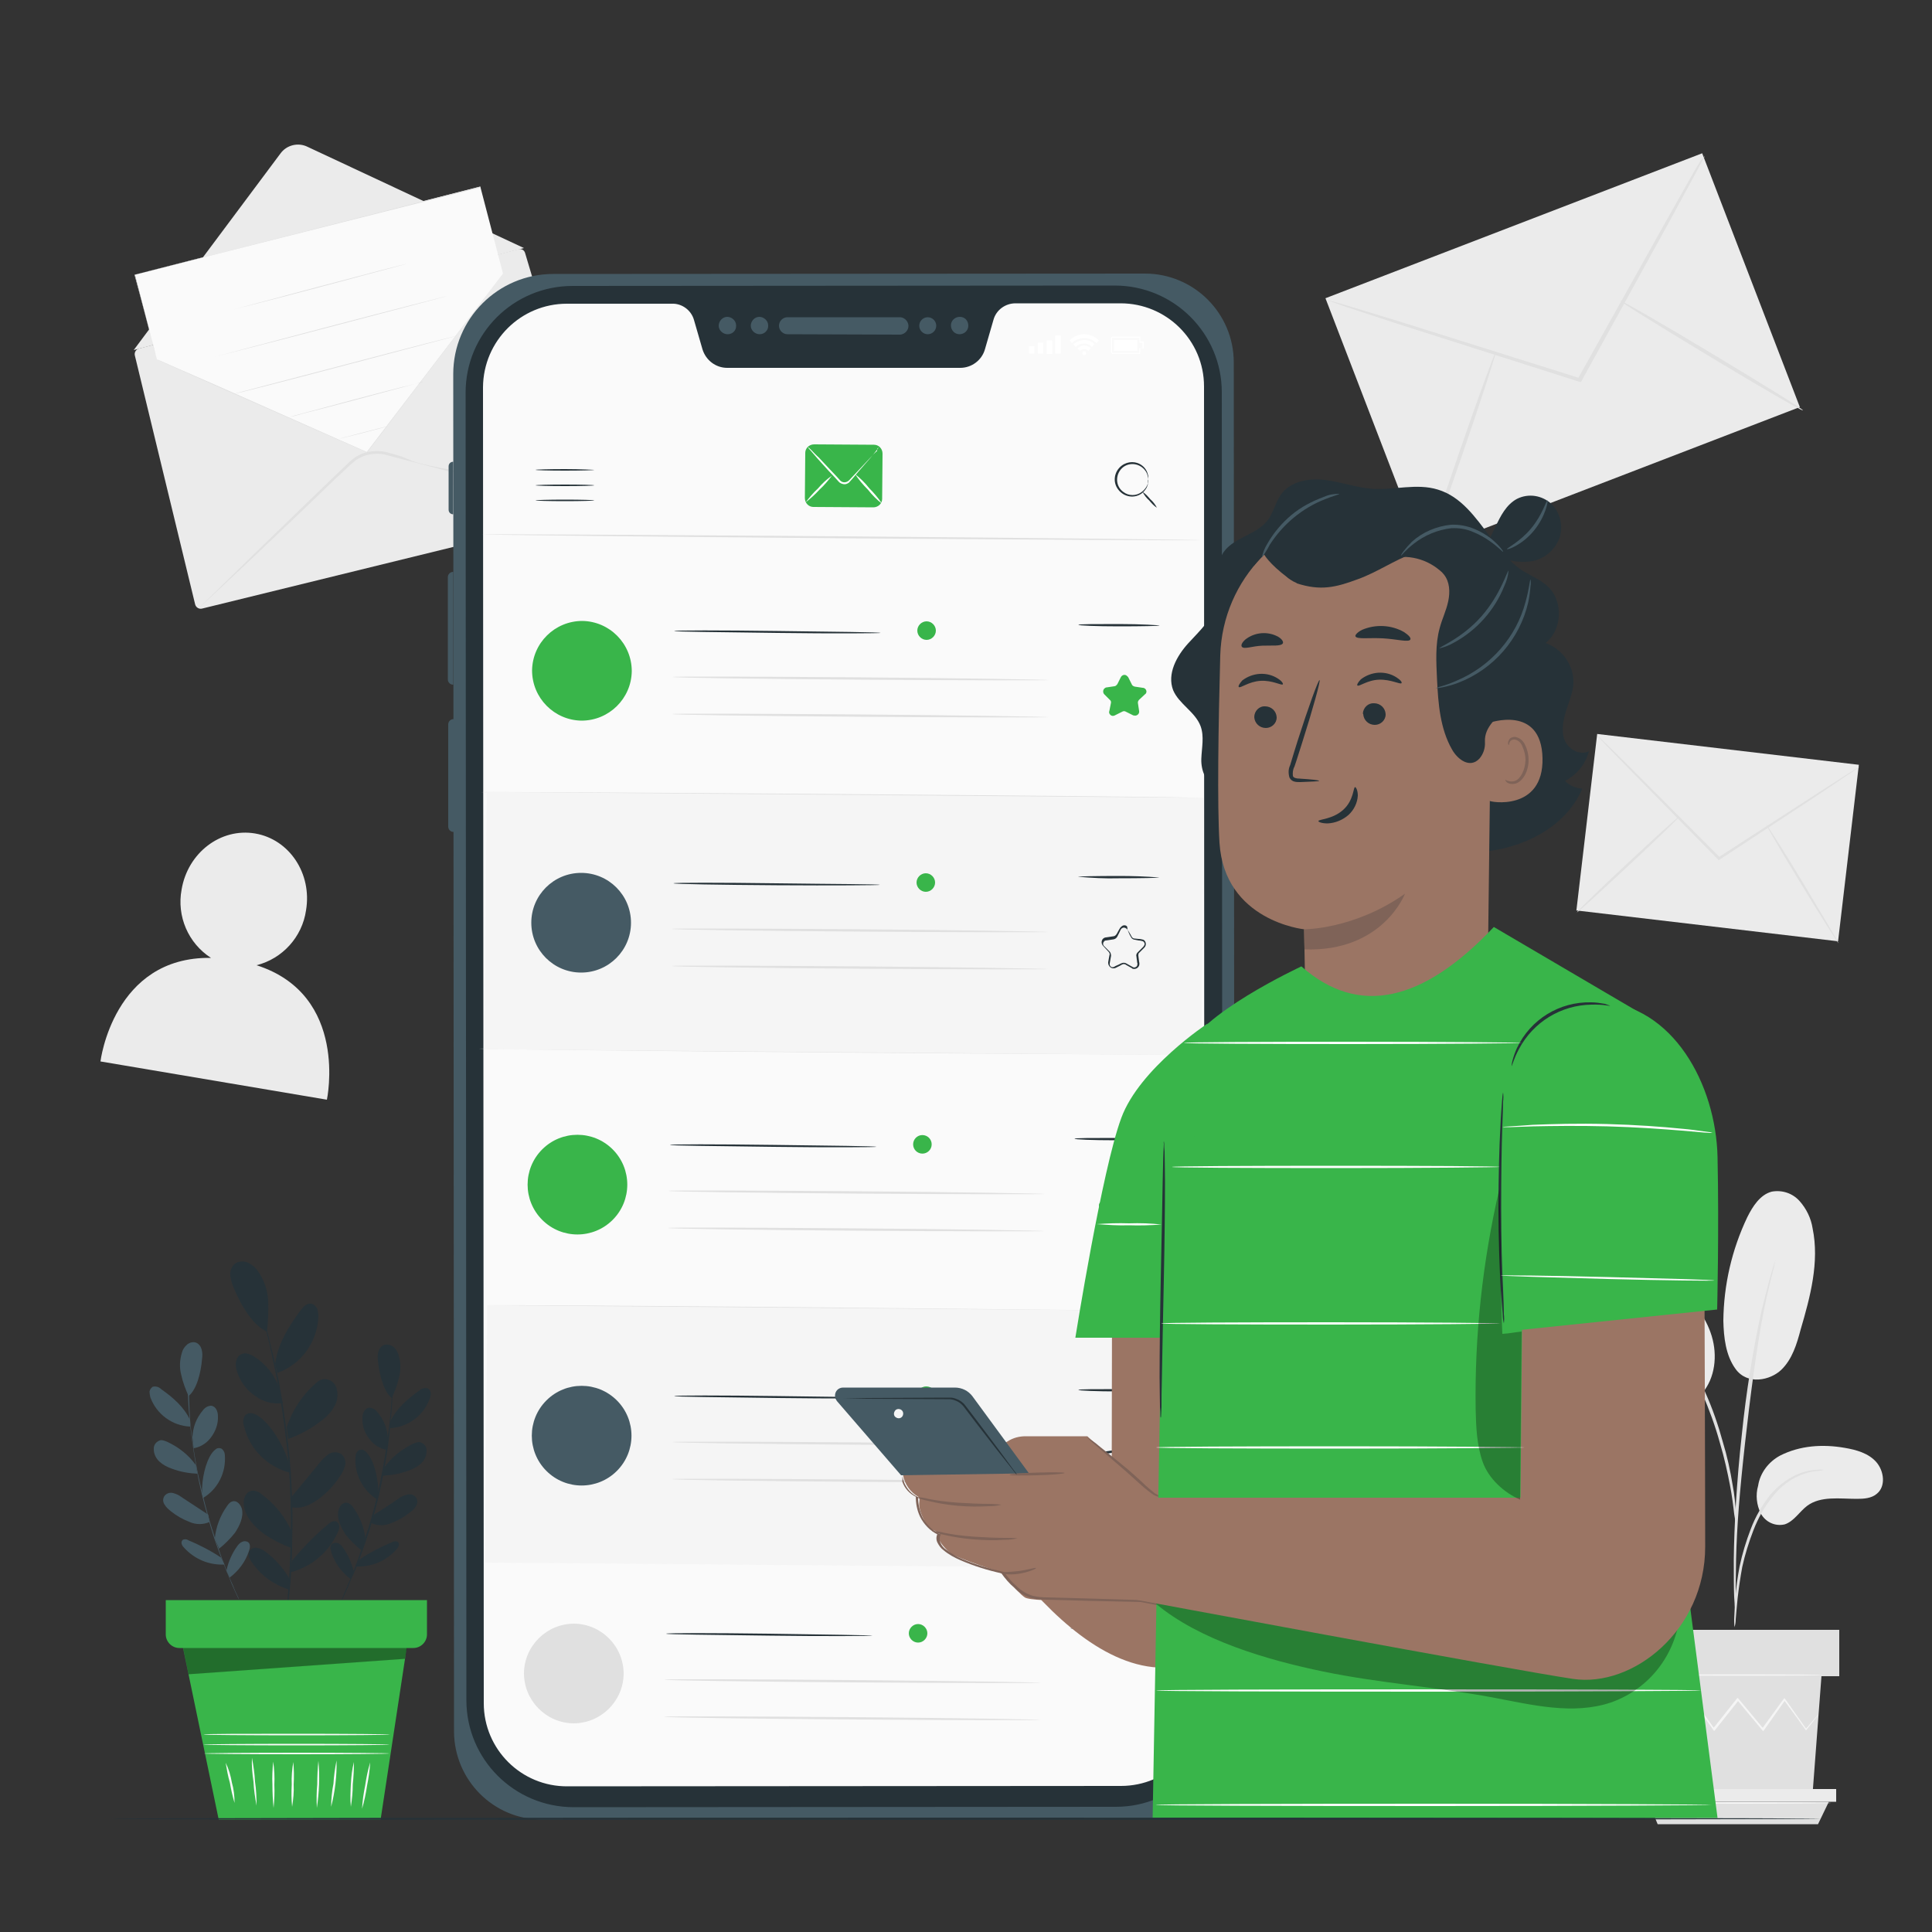 <svg xmlns="http://www.w3.org/2000/svg" xmlns:xlink="http://www.w3.org/1999/xlink" id="Layer_1" x="0px" y="0px" viewBox="0 0 500 500" style="enable-background:new 0 0 500 500;" xml:space="preserve"><rect x="0" y="0" width="500" height="500" fill="#333333" stroke="none"/><style type="text/css">	.st0{fill:#EBEBEB;}	.st1{fill:#FAFAFA;}	.st2{fill:#E0E0E0;}	.st3{fill:#F5F5F5;}	.st4{fill:#455A64;}	.st5{fill:#263238;}	.st6{fill:#FFFFFF;}	.st7{fill:#39B54A;}	.st8{fill:#9B7564;}	.st9{fill:#7F6358;}	.st10{opacity:0.3;}	.st11{opacity:0.4;}</style><g id="freepik--background-complete--inject-2">	<path class="st0" d="M36,90.2l98.1-25.7c0.8-0.2,1.6,0.2,1.8,1l19.4,65.1c0.2,0.8-0.2,1.7-1,1.9c0,0,0,0-0.1,0L52.3,157.5  c-0.8,0.2-1.6-0.3-1.8-1.1c0,0,0,0,0,0L34.9,92C34.7,91.2,35.2,90.4,36,90.2z"></path>	<path class="st0" d="M34.6,90.6l38-50.9c1.6-2.2,4.6-2.9,7-1.7l56,26.2"></path>	<polygon class="st1" points="40.6,93 34.9,71.1 124.3,48.3 130.2,70.9 94.9,117.1  "></polygon>	<path class="st2" d="M40.6,93l1,0.4l2.9,1.3l11,4.8L95,117h-0.1l35.3-46.2v0.1c-0.8-3.2-1.7-6.6-2.6-10c-1.1-4.2-2.2-8.4-3.3-12.5  l0.1,0.1L34.9,71.1V71c1.8,6.9,3.2,12.4,4.2,16.2c0.5,1.9,0.9,3.3,1.1,4.3c0.1,0.5,0.2,0.9,0.3,1.1L40.6,93c0,0,0-0.1-0.1-0.3  l-0.3-1.1c-0.3-1-0.6-2.4-1.1-4.3c-1-3.8-2.4-9.3-4.3-16.2l0,0l0,0l89.4-22.8h0.1v0.1c1.1,4.1,2.2,8.3,3.3,12.5  c0.9,3.4,1.8,6.8,2.6,10l0,0l0,0L95,117.1l0,0h-0.1L55.5,99.7l-11-4.9l-2.9-1.3L40.6,93z"></path>	<path class="st2" d="M105.2,68.3c0,0-10,2.7-22.4,6s-22.4,5.8-22.4,5.8s10-2.7,22.4-6S105.2,68.2,105.2,68.3z"></path>	<path class="st2" d="M115.7,76.6c0,0.1-13.5,3.6-30.2,8s-30.2,7.8-30.2,7.8s13.5-3.6,30.2-8S115.7,76.6,115.7,76.6z"></path>	<path class="st2" d="M118.3,86.9c0,0-12.9,3.4-28.8,7.6s-28.8,7.5-28.8,7.4s12.9-3.4,28.8-7.6S118.3,86.8,118.3,86.9z"></path>	<path class="st2" d="M109.3,98.8L109.3,98.8l-0.3,0.1l-1,0.3l-3.7,1l-12.3,3.3c-4.8,1.3-9.2,2.4-12.3,3.2l-3.7,1l-1,0.2l-0.3,0.1  h-0.1c0,0,0,0,0.1,0l0.3-0.1l1-0.3l3.7-1l12.3-3.3c4.8-1.3,9.2-2.4,12.3-3.2l3.8-0.9l1-0.2l0.3-0.1L109.3,98.8z"></path>	<path class="st2" d="M100.1,110.4c0,0-2.9,0.8-6.4,1.7s-6.5,1.6-6.5,1.6s2.9-0.8,6.4-1.7S100.1,110.3,100.1,110.4z"></path>	<path class="st2" d="M155.1,132c-0.1,0-0.2,0-0.3,0l-0.9-0.2l-3.4-0.9l-12.6-3.2l-18.7-4.9l-11-2.9l-5.8-1.5l-1.5-0.4  c-0.5-0.1-1-0.3-1.5-0.4c-1-0.2-2-0.2-3-0.1c-2,0.2-3.9,1.1-5.4,2.5l-4.4,4.1l-8.2,7.9l-14,13.3l-9.5,8.9l-2.6,2.4l-0.7,0.6  l-0.2,0.2c0,0,0.1-0.1,0.2-0.2l0.7-0.7l2.5-2.4l9.3-9.1L78,131.5l8.2-7.9l4.4-4.2c1.6-1.5,3.6-2.4,5.7-2.6c1.1-0.1,2.1-0.1,3.2,0.1  c0.5,0.1,1,0.2,1.5,0.4l1.5,0.4c2,0.5,3.8,1.6,5.7,2.1c3.8,1,7.6,1.5,11.2,2.4l18.7,5l12.6,3.4l3.4,1l0.9,0.3  C155.1,132,155.1,132,155.1,132z"></path>	<path class="st0" d="M66.4,249.8c6.7-1.7,11.8-7.3,12.8-14.2c1.6-9.5-4.3-18.4-13.2-19.9s-17.4,5-19,14.5  c-1.3,6.9,1.7,13.9,7.6,17.7C29.3,247.5,26,274.7,26,274.7l58.6,9.9C84.6,284.6,90.4,257.5,66.4,249.8z"></path>			<rect x="352.3" y="56.1" transform="matrix(0.933 -0.359 0.359 0.933 -5.809 151.316)" class="st0" width="104.5" height="70.4"></rect>	<path class="st2" d="M441.2,40.3c-0.1,0.4-0.3,0.8-0.6,1.2l-1.8,3.4l-6.8,12.5l-22.7,41.2l-0.2,0.3l-0.4-0.1l-0.9-0.3l-45.5-14.5  l-13.7-4.5l-3.7-1.3c-0.4-0.1-0.9-0.3-1.3-0.5c0.5,0.1,0.9,0.2,1.3,0.3l3.8,1.1l13.8,4.2l45.5,14.3l0.9,0.3l-0.6,0.2l23-41.1  l7-12.4c0.8-1.4,1.5-2.5,2-3.3C440.7,41.1,441,40.7,441.2,40.3z"></path>	<path class="st2" d="M369,143.6c-0.2-0.1,3.6-11.9,8.6-26.4s9.3-26.2,9.5-26.1s-3.6,11.9-8.6,26.4S369.3,143.7,369,143.6z"></path>	<path class="st2" d="M419.3,77.8c0.1-0.2,10.8,5.9,23.9,13.8s23.5,14.3,23.4,14.6s-10.8-5.9-23.9-13.8S419.1,78,419.3,77.8z"></path>			<rect x="421.5" y="182.6" transform="matrix(0.117 -0.993 0.993 0.117 177.33 632.811)" class="st0" width="46" height="68.2"></rect>	<path class="st2" d="M481.2,198.5c-0.2,0.2-0.5,0.4-0.7,0.5l-2.1,1.4l-7.7,5.2L445,222.5l-0.2,0.1l-0.2-0.2l-0.4-0.4l-21.8-22.2  c-2.7-2.8-5-5.1-6.6-6.8l-1.8-1.9c-0.2-0.2-0.4-0.4-0.6-0.7c0.2,0.2,0.5,0.4,0.7,0.6l1.9,1.8l6.7,6.6l22,22.1l0.4,0.4h-0.4  l25.8-16.7l7.8-5l2.1-1.3C480.7,198.8,480.9,198.6,481.2,198.5z"></path>	<path class="st2" d="M408.1,236.1c-0.1-0.1,5.7-5.8,13-12.6s13.3-12.3,13.5-12.2s-5.7,5.8-13,12.6S408.2,236.3,408.1,236.1z"></path>	<path class="st2" d="M457.1,213.4c0.1-0.1,4.5,6.7,9.6,15.2s9.2,15.4,9.1,15.5s-4.4-6.7-9.6-15.2S457,213.5,457.1,213.4z"></path>	<path class="st0" d="M460.7,376.7c5.1-2.6,11-3,16.7-2c3,0.5,6.2,1.4,8.2,3.7s2.5,6.3,0.1,8.2c-1.4,1.2-3.4,1.3-5.2,1.3  c-4.4,0-9.3-0.8-12.8,1.8c-2,1.5-3.4,4-5.8,4.8c-2.5,0.6-5-0.6-6.2-2.8c-1.1-2.2-1.4-4.8-0.7-7.2  C455.5,381.2,457.7,378.3,460.7,376.7z"></path>	<path class="st0" d="M449.1,354.2c3.1,4.4,9.1,3,11.9,0.3s4-6.6,5-10.4c2.5-8.5,4.9-17.5,3.1-26.2c-0.4-2.6-1.6-5.1-3.4-7.1  c-1.8-2-4.5-2.9-7.2-2.4c-3,0.8-4.9,3.8-6.3,6.6c-4,8.4-6.1,17.5-6.2,26.8C446.1,346.1,446.6,350.7,449.1,354.2"></path>	<path class="st0" d="M440.5,360.6c3.4-4,4-9.8,2.5-14.8s-4.9-9.3-8.8-12.8c-4.6-4.1-9.9-7.2-15.7-9.3c-2.2-0.9-4.7-1.3-7.1-1.2  c-2.5,0.1-4.7,1.5-5.9,3.6c-1.7,3.1-0.1,7,1.6,10.1c3,5.5,6.5,10.8,10.3,15.8c3.1,4,6.6,7.9,11.4,9.7s9.6,1.6,12.1-1.7"></path>	<path class="st2" d="M448.9,421.1c0.2-0.7,0.3-1.3,0.3-2c0.1-1.5,0.3-3.3,0.5-5.5c0.3-2.7,0.7-5.4,1.2-8.1c0.7-3.2,1.7-6.4,2.9-9.5  c1.2-3.1,2.8-6,4.9-8.6c1.6-2.1,3.7-3.9,6.1-5.1c1.6-0.8,3.4-1.4,5.2-1.6c0.7,0,1.3-0.1,2-0.3c-0.7-0.1-1.3-0.1-2,0  c-1.9,0.1-3.7,0.6-5.4,1.4c-2.5,1.2-4.7,3-6.5,5.1c-2.1,2.7-3.8,5.6-5,8.8c-1.2,3.1-2.2,6.4-2.9,9.7c-0.5,2.7-0.9,5.4-1.1,8.2  c-0.2,2.3-0.2,4.2-0.3,5.5C448.8,419.7,448.8,420.4,448.9,421.1z"></path>	<path class="st2" d="M449.2,416.8c0.1-0.3,0.1-0.6,0-0.9v-2.7c0-2.3,0-5.7,0.1-9.8c0.2-8.3,0.9-17.2,2.3-29.8  c1.3-11.8,3.1-25.6,4.9-34.5c0.4-2,0.8-3.9,1.2-5.5s0.7-3,1-4.1s0.5-1.9,0.6-2.6c0.1-0.3,0.1-0.6,0.2-0.9c-0.1,0.3-0.2,0.6-0.3,0.9  c-0.2,0.7-0.5,1.5-0.8,2.6s-0.7,2.5-1.1,4.1s-0.9,3.5-1.4,5.5c-2.3,10.6-4,21.2-5.1,32c-1.4,12.6-2,24.1-2.1,32.4  c0,4.1,0,7.5,0.1,9.8c0.1,1.1,0.1,2,0.2,2.7C449.1,416.2,449.2,416.5,449.2,416.8z"></path>	<path class="st2" d="M449.3,394.7c0.1-0.9,0.1-1.9,0-2.8c-0.2-2.5-0.4-5.1-0.9-7.6c-0.6-3.7-1.4-7.4-2.5-11  c-1.2-4.4-2.7-8.8-4.6-13c-3.2-7.8-7.8-14.9-13.5-21.1c-1-1-2.1-2-3.2-3c-0.5-0.4-0.9-0.8-1.4-1.2l-1.2-0.9  c-0.7-0.6-1.5-1.1-2.4-1.5c-0.1,0.2,3.3,2.2,7.7,6.9c5.6,6.2,10,13.3,13.2,21c1.8,4.2,3.4,8.5,4.6,12.9c1.2,4,2,7.8,2.6,10.9  s0.9,5.7,1.1,7.5C449,392.9,449.1,393.8,449.3,394.7z"></path>	<polygon class="st2" points="427.9,433.7 430.1,464.1 469.1,464.1 471.4,433.7  "></polygon>	<rect x="424.1" y="421.8" class="st2" width="51.9" height="12"></rect>	<polygon class="st0" points="424.1,463 424.1,466.3 426.6,466.3 475.2,466.3 475.2,463  "></polygon>	<polygon class="st2" points="429,472.1 426.6,466.3 473.3,466.3 470.5,472.1  "></polygon>	<path class="st3" d="M470.6,443.7c-0.1,0.1-0.1,0.2-0.2,0.3l-0.6,0.8l-2.3,2.9l-0.1,0.1l-0.1-0.1c-1.4-2-3.3-4.6-5.6-7.7h0.3  l-5.5,7.8l-0.2,0.2l-0.2-0.2c-2-2.4-4.2-5-6.5-7.8h0.4l-0.4,0.5l-5.8,7.3l-0.2,0.2l-0.2-0.3l-5.5-7.8h0.3l-6.8,7.7l-0.1,0.1  l-0.1-0.1l-2.1-3.6l-0.5-0.9c-0.1-0.1-0.1-0.2-0.2-0.3c0,0,0.1,0.1,0.2,0.3l0.6,0.9l2.2,3.5h-0.2l6.7-7.8l0.2-0.2l0.1,0.2l5.5,7.7  h-0.4l5.8-7.3l0.4-0.5l0.2-0.2l0.2,0.2l6.5,7.8h-0.4l5.6-7.7l0.2-0.2l0.2,0.2l5.5,7.8h-0.2l2.4-2.8l0.6-0.7  C470.5,443.7,470.6,443.7,470.6,443.7z"></path>	<path class="st3" d="M471.9,433.5c0,0.1-9.8,0.2-21.8,0.2s-21.8-0.1-21.8-0.2s9.8-0.2,21.8-0.2S471.9,433.4,471.9,433.5z"></path>	<path class="st3" d="M473.9,466.6c0,0.1-10.6,0.2-23.7,0.2s-23.7-0.1-23.7-0.2s10.6-0.2,23.7-0.2S473.9,466.5,473.9,466.6z"></path></g><g id="freepik--Device--inject-2">	<path class="st4" d="M296.3,470.8l-156,0.1c-12.6,0-22.7-10.2-22.8-22.7l-0.2-351.4c0-14.3,11.6-25.9,25.9-25.9c0,0,0,0,0,0  l153.1-0.1c12.7,0,23,10.3,23,23l0.2,353.8C319.5,460.4,309.1,470.8,296.3,470.8z"></path>	<path class="st5" d="M120.7,440l-0.2-338.4c0-15.3,12.4-27.6,27.7-27.6l140.3-0.1c15.3,0,27.7,12.4,27.7,27.6c0,0,0,0,0,0  l0.2,338.4c0,15.3-12.4,27.7-27.6,27.7c0,0,0,0,0,0l-140.3,0.1C133.1,467.7,120.7,455.3,120.7,440C120.7,440,120.7,440,120.7,440z"></path>	<path class="st4" d="M203.8,86.5c-1.2,0-2.2-1-2.2-2.2s1-2.2,2.2-2.2h28.9c1.2-0.1,2.3,0.9,2.4,2.1c0.1,1.2-0.9,2.3-2.1,2.4  c-0.1,0-0.2,0-0.3,0L203.8,86.5z"></path>	<path class="st4" d="M188.3,86.5c-1.2,0-2.3-1-2.3-2.2c0-1.2,1-2.3,2.2-2.3c1.2,0,2.3,1,2.3,2.2c0,0,0,0,0,0  C190.6,85.5,189.6,86.5,188.3,86.5z"></path>	<path class="st4" d="M196.6,86.5c-1.2,0-2.3-1-2.3-2.2c0-1.2,1-2.3,2.2-2.3c1.2,0,2.3,1,2.3,2.2c0,0,0,0,0,0  C198.9,85.5,197.8,86.5,196.6,86.5z"></path>	<path class="st4" d="M248.3,86.5c-1.2,0-2.2-1-2.2-2.3c0-1.2,1-2.2,2.3-2.2s2.2,1,2.2,2.3c0,0,0,0,0,0  C250.6,85.5,249.6,86.5,248.3,86.5C248.3,86.5,248.3,86.5,248.3,86.5z"></path>	<path class="st4" d="M240.1,86.5c-1.2,0-2.2-1-2.2-2.2s1-2.2,2.2-2.2s2.2,1,2.2,2.2l0,0C242.3,85.5,241.3,86.5,240.1,86.5  C240.1,86.5,240.1,86.5,240.1,86.5z"></path>	<path class="st1" d="M290,78.5h-27.2c-2.6,0-5,1.7-5.7,4.3l-2.2,7.6c-0.8,2.8-3.4,4.8-6.4,4.8h-60.3c-2.9,0-5.5-1.9-6.4-4.8  l-2.2-7.6c-0.7-2.5-3.1-4.3-5.7-4.2h-27.2c-11.9,0-21.6,9.6-21.7,21.6l0.2,340.6c0,11.9,9.7,21.6,21.7,21.5c0,0,0,0,0,0l143.2-0.1  c11.9,0,21.6-9.6,21.6-21.6L311.6,100C311.6,88.1,301.9,78.5,290,78.5z"></path>	<path class="st4" d="M319.4,157.6L319.4,157.6c0.7,0,1.3,0.6,1.3,1.3v43.3c0,0.7-0.6,1.3-1.3,1.3l0,0L319.4,157.6z"></path>	<path class="st4" d="M117.4,186.1L117.4,186.1c-0.8,0-1.4,0.6-1.4,1.4v26.4c0,0.8,0.6,1.4,1.4,1.4l0,0L117.4,186.1z"></path>	<path class="st4" d="M117.3,148L117.3,148c-0.8,0-1.4,0.6-1.4,1.4c0,0,0,0,0,0v26.4c0,0.8,0.6,1.4,1.4,1.4l0,0L117.3,148z"></path>	<path class="st4" d="M117.3,119.5L117.3,119.5c-0.7,0-1.2,0.5-1.2,1.2c0,0,0,0,0,0v11.2c0,0.7,0.5,1.2,1.2,1.2c0,0,0,0,0,0l0,0  V119.5z"></path>	<rect x="266.3" y="89.6" class="st6" width="1.4" height="1.9"></rect>	<rect x="268.6" y="88.7" class="st6" width="1.4" height="2.8"></rect>	<rect x="270.9" y="88.1" class="st6" width="1.4" height="3.5"></rect>	<rect x="273.1" y="86.8" class="st6" width="1.4" height="4.7"></rect>	<path class="st6" d="M295,91.6h-7c-0.3,0-0.5-0.2-0.5-0.5c0,0,0,0,0,0v-3.5c0-0.3,0.2-0.5,0.5-0.5h7c0.1,0,0.1,0.1,0.1,0.1v1.1h0.8  c0.1,0,0.1,0.1,0.1,0.1c0,0,0,0,0,0v1.7c0,0.1-0.1,0.1-0.1,0.1l0,0h-0.8v1.1C295.1,91.6,295.1,91.6,295,91.6  C295,91.6,295,91.6,295,91.6z M294.9,87.4H288c-0.1,0-0.2,0.1-0.2,0.2v3.5c0,0.1,0.1,0.2,0.2,0.2h6.8v-1.1c0-0.1,0.1-0.1,0.1-0.1  h0.8v-1.4H295c-0.1,0-0.1-0.1-0.1-0.1L294.9,87.4z"></path>	<polygon class="st6" points="288.3,90.8 288.3,88 294.3,88 294.3,89.3 294.3,89.5 294.3,90.8  "></polygon>	<path class="st6" d="M281.1,91.4c0-0.3-0.2-0.5-0.5-0.5c-0.3,0-0.5,0.2-0.5,0.5c0,0.3,0.2,0.5,0.5,0.5  C280.9,91.9,281.1,91.7,281.1,91.4C281.1,91.4,281.1,91.4,281.1,91.4z"></path>	<path class="st6" d="M278.9,90.2l0.6,0.6c0.6-0.6,1.6-0.6,2.2,0l0.6-0.7c-0.5-0.5-1.1-0.7-1.7-0.7C280,89.4,279.3,89.7,278.9,90.2z  "></path>	<path class="st6" d="M280.6,88c-1,0-2,0.4-2.8,1.1l0.6,0.7c1.2-1.2,3.1-1.2,4.2,0l0.6-0.7C282.7,88.4,281.7,88,280.6,88z"></path>	<path class="st6" d="M276.8,88.1l0.6,0.7c0.8-0.8,2-1.3,3.2-1.3c1.2,0,2.3,0.5,3.2,1.3l0.6-0.7C282.3,86,278.9,85.9,276.8,88.1  C276.8,88.1,276.8,88.1,276.8,88.1L276.8,88.1z"></path>	<path class="st7" d="M163.5,173.7c-0.1,7.1-5.9,12.8-13,12.8c-7.1-0.1-12.8-5.9-12.8-13c0.1-7.1,5.9-12.8,13-12.8  C157.8,160.8,163.5,166.6,163.5,173.7C163.5,173.7,163.5,173.7,163.5,173.7z"></path>	<path class="st5" d="M227.9,163.8c0,0.1-12,0.2-26.7,0s-26.7-0.3-26.7-0.5s12-0.2,26.7,0S227.9,163.6,227.9,163.8z"></path>	<path class="st2" d="M271.5,176c0,0.1-21.8,0.1-48.7-0.1s-48.7-0.5-48.7-0.7s21.8-0.1,48.7,0.1S271.5,175.9,271.5,176z"></path>	<path class="st2" d="M271.4,185.6c0,0.1-21.8,0.1-48.7-0.1S174,185,174,184.8s21.8-0.1,48.7,0.1S271.4,185.5,271.4,185.6z"></path>	<path class="st5" d="M300.1,161.9c0,0.1-4.7,0.2-10.5,0.2s-10.5-0.2-10.5-0.4s4.7-0.2,10.5-0.2S300.1,161.8,300.1,161.9z"></path>	<path class="st7" d="M292,175.3l0.9,1.8c0.1,0.3,0.4,0.5,0.8,0.6l2,0.3c0.6,0,1,0.5,1,1c0,0.3-0.2,0.6-0.4,0.7l-1.5,1.4  c-0.2,0.2-0.4,0.6-0.3,0.9l0.3,2c0.1,0.6-0.3,1.1-0.9,1.2c-0.2,0-0.5,0-0.7-0.1l-1.8-0.9c-0.3-0.2-0.7-0.2-1,0l-1.8,0.9  c-0.5,0.3-1.1,0.2-1.4-0.3c-0.2-0.2-0.2-0.6-0.1-0.8l0.4-2c0.1-0.3,0-0.7-0.3-0.9l-1.4-1.4c-0.4-0.4-0.4-1.1,0-1.5  c0.2-0.2,0.4-0.3,0.6-0.3l2-0.3c0.3,0,0.6-0.3,0.8-0.6l0.9-1.8c0.3-0.5,0.9-0.7,1.4-0.4C291.7,175,291.9,175.1,292,175.3z"></path>	<path class="st7" d="M242.2,163.2c0,1.3-1.1,2.4-2.4,2.4s-2.4-1.1-2.4-2.4c0-1.3,1.1-2.4,2.4-2.4  C241.1,160.8,242.2,161.9,242.2,163.2C242.2,163.2,242.2,163.2,242.2,163.2z"></path>	<path class="st2" d="M310.9,139.8c0,0.1-41.6-0.1-93-0.5s-93-0.9-93-1s41.6,0.1,93,0.5S310.9,139.7,310.9,139.8z"></path>	<path class="st2" d="M310.4,206.5c0,0.1-41.7-0.1-93-0.5s-93-0.9-93-1s41.6,0.1,93,0.5S310.4,206.3,310.4,206.5z"></path>			<ellipse transform="matrix(0.707 -0.707 0.707 0.707 -173.021 195.511)" class="st7" cx="149.5" cy="306.6" rx="12.9" ry="12.9"></ellipse>	<path class="st5" d="M226.8,296.8c0,0.1-11.9,0.2-26.7,0s-26.7-0.3-26.7-0.5s12-0.2,26.7,0S226.8,296.6,226.8,296.8z"></path>	<path class="st2" d="M270.4,309c0,0.1-21.8,0.1-48.7-0.1s-48.7-0.5-48.7-0.7s21.8-0.1,48.7,0.1S270.4,308.9,270.4,309z"></path>	<path class="st2" d="M270.3,318.6c0,0.1-21.8,0.1-48.7-0.1s-48.7-0.5-48.7-0.7s21.8-0.1,48.7,0.1S270.3,318.5,270.3,318.6z"></path>	<path class="st5" d="M299.1,294.9c0,0.1-4.7,0.2-10.5,0.2s-10.5-0.2-10.5-0.4s4.7-0.2,10.5-0.2S299.1,294.8,299.1,294.9z"></path>	<path class="st7" d="M290.9,308.4l0.9,1.8c0.1,0.3,0.4,0.5,0.8,0.6l2,0.3c0.6,0,1,0.5,1,1c0,0.3-0.2,0.6-0.4,0.7l-1.5,1.4  c-0.2,0.2-0.4,0.6-0.3,0.9l0.3,2c0.1,0.6-0.3,1.1-0.9,1.2c-0.2,0-0.5,0-0.7-0.1l-1.8-1c-0.3-0.2-0.7-0.2-1,0l-1.8,0.9  c-0.5,0.3-1.1,0.2-1.4-0.3c-0.2-0.2-0.2-0.6-0.1-0.8l0.4-2c0.1-0.3,0-0.7-0.3-0.9l-1.4-1.4c-0.4-0.4-0.4-1.1,0-1.5  c0.2-0.2,0.4-0.3,0.6-0.3l2-0.3c0.3,0,0.6-0.3,0.8-0.6l0.9-1.8c0.3-0.5,0.9-0.7,1.4-0.4C290.7,308,290.8,308.2,290.9,308.4z"></path>			<ellipse transform="matrix(0.195 -0.981 0.981 0.195 -98.401 472.56)" class="st7" cx="238.7" cy="296.2" rx="2.4" ry="2.4"></ellipse>	<path class="st2" d="M309.8,272.9c0,0.1-41.6-0.1-93-0.5s-93-0.9-93-1s41.6,0.1,93,0.5S309.8,272.7,309.8,272.9z"></path>	<path class="st2" d="M309.3,339.5c0,0.1-41-0.1-91.6-0.6s-91.6-1-91.6-1.1s41,0.1,91.6,0.6S309.3,339.3,309.3,339.5z"></path>	<path class="st2" d="M161.4,433.2c-0.1,7.1-5.9,12.8-13,12.8c-7.1-0.1-12.8-5.9-12.8-13c0.1-7.1,5.9-12.8,13-12.8  C155.7,420.3,161.4,426.1,161.4,433.2z"></path>	<path class="st5" d="M225.8,423.3c0,0.1-12,0.2-26.7,0s-26.7-0.3-26.7-0.5s12-0.2,26.7,0S225.8,423.2,225.8,423.3z"></path>	<path class="st2" d="M269.4,435.5c0,0.1-21.8,0.1-48.7-0.1s-48.7-0.5-48.7-0.7s21.8-0.1,48.7,0.1S269.4,435.4,269.4,435.5z"></path>	<path class="st2" d="M269.3,445.1c0,0.1-21.8,0.1-48.7-0.1s-48.7-0.5-48.7-0.7s21.8-0.1,48.7,0.1S269.3,445,269.3,445.1z"></path>	<path class="st5" d="M298,421.5c0,0.1-4.7,0.2-10.5,0.2s-10.5-0.2-10.5-0.3s4.7-0.2,10.5-0.2S298,421.3,298,421.5z"></path>	<path class="st7" d="M240,422.7c0,1.3-1.1,2.4-2.4,2.4c-1.3,0-2.4-1.1-2.4-2.4c0-1.3,1.1-2.4,2.4-2.4  C238.9,420.3,240,421.4,240,422.7C240,422.7,240,422.7,240,422.7z"></path>			<rect x="185.1" y="146.3" transform="matrix(8.202955e-03 -1 1 8.202955e-03 -22.41 455.452)" class="st3" width="66.6" height="185.5"></rect>	<circle class="st4" cx="150.4" cy="238.8" r="12.9"></circle>	<path class="st5" d="M227.7,229c0,0.1-12,0.2-26.7,0.1s-26.7-0.3-26.7-0.5s12-0.2,26.7,0S227.7,228.8,227.7,229z"></path>	<path class="st2" d="M271.3,241.2c0,0.1-21.8,0.1-48.7-0.1s-48.7-0.5-48.7-0.7s21.8-0.1,48.7,0.1S271.3,241.1,271.3,241.2z"></path>	<path class="st2" d="M271.2,250.8c0,0.1-21.8,0.1-48.7-0.1s-48.7-0.5-48.7-0.7s21.8-0.1,48.7,0.1S271.2,250.7,271.2,250.8z"></path>	<path class="st5" d="M300,227.1c0,0.1-4.7,0.2-10.5,0.2c-3.5,0.1-7-0.1-10.5-0.4c0-0.1,4.7-0.2,10.5-0.2  C293,226.7,296.5,226.8,300,227.1z"></path>	<path class="st5" d="M291.8,240.6c0,0-0.1-0.1-0.3-0.3c-0.3-0.2-0.6-0.3-0.9-0.2c-0.2,0.1-0.4,0.2-0.5,0.4  c-0.1,0.2-0.3,0.5-0.4,0.8l-0.5,1c-0.2,0.4-0.5,0.7-1,0.8l-1.3,0.2l-0.7,0.1c-0.2,0-0.4,0.1-0.5,0.3c-0.3,0.3-0.3,0.8,0,1.1  l1.1,1.1l0.3,0.3c0.1,0.1,0.2,0.2,0.3,0.4c0.1,0.3,0.2,0.7,0.1,1c-0.1,0.6-0.2,1.1-0.3,1.7c-0.1,0.4,0.1,0.9,0.6,1  c0.1,0,0.1,0,0.2,0c0.2,0,0.4-0.1,0.7-0.3l0.9-0.4c0.3-0.2,0.6-0.3,0.9-0.4c0.4-0.1,0.8,0,1.1,0.2l1.6,0.9c0.4,0.2,0.9,0,1.1-0.4  c0,0,0,0,0-0.1c0.1-0.2,0.1-0.5,0-0.7c0-0.3-0.1-0.6-0.1-0.8l-0.1-0.8c-0.1-0.3,0-0.6,0.2-0.9c0.2-0.2,0.4-0.4,0.6-0.6l0.5-0.5  l0.5-0.5c0.1-0.1,0.2-0.3,0.3-0.5c0.1-0.4-0.1-0.7-0.4-0.9c-0.4-0.1-0.7-0.2-1.1-0.2l-1-0.2c-0.3,0-0.7-0.2-0.9-0.5  c-0.1-0.2-0.3-0.5-0.4-0.7C292.2,241.6,292,241.1,291.8,240.6c0.3,0.5,0.6,0.9,0.8,1.3c0.1,0.2,0.2,0.4,0.4,0.7  c0.2,0.2,0.4,0.3,0.7,0.3l1,0.1c0.4,0,0.8,0.1,1.2,0.2c0.6,0.3,0.8,1.1,0.5,1.7c-0.1,0.1-0.1,0.2-0.2,0.3l-0.5,0.5l-0.5,0.5  c-0.2,0.2-0.3,0.3-0.5,0.5c-0.1,0.2-0.1,0.4-0.1,0.6c0,0.3,0.1,0.5,0.1,0.8s0.1,0.5,0.1,0.8c0.1,0.3,0.1,0.7,0,1  c-0.3,0.7-1,1-1.7,0.8c0,0-0.1,0-0.1-0.1l-1.6-0.9c-0.2-0.2-0.5-0.2-0.7-0.2c-0.3,0.1-0.5,0.2-0.8,0.4l-0.8,0.4l-0.4,0.2  c-0.2,0.1-0.4,0.1-0.6,0.1c-0.7,0-1.3-0.7-1.3-1.4c0-0.1,0-0.1,0-0.2c0.1-0.6,0.2-1.2,0.3-1.7c0.1-0.2,0.1-0.5,0-0.7  c-0.1-0.2-0.3-0.4-0.5-0.6l-1.2-1.3c-0.4-0.5-0.4-1.2,0-1.7c0.2-0.2,0.5-0.4,0.8-0.4l0.7-0.1l1.3-0.2c0.3,0,0.6-0.3,0.8-0.6  l0.5-0.9c0.2-0.3,0.3-0.6,0.5-0.8c0.2-0.2,0.4-0.4,0.7-0.5c0.4-0.1,0.8,0,1,0.3C291.8,240.4,291.8,240.5,291.8,240.6z"></path>	<path class="st7" d="M242,228.4c0,1.3-1.1,2.4-2.4,2.4s-2.4-1.1-2.4-2.4c0-1.3,1.1-2.4,2.4-2.4C240.9,226,242,227.1,242,228.4z"></path>			<rect x="185.2" y="279.1" transform="matrix(8.202955e-03 -1 1 8.202955e-03 -155.073 587.31)" class="st3" width="66.6" height="185.4"></rect>			<ellipse transform="matrix(0.707 -0.707 0.707 0.707 -218.667 215.303)" class="st4" cx="150.6" cy="371.6" rx="12.9" ry="12.9"></ellipse>	<path class="st5" d="M227.9,361.8c0,0.1-12,0.2-26.7,0s-26.7-0.3-26.7-0.5s12-0.2,26.7,0S227.9,361.6,227.9,361.8z"></path>	<path class="st2" d="M271.5,374c0,0.1-21.8,0.1-48.7-0.1s-48.7-0.5-48.7-0.7s21.8-0.1,48.7,0.1S271.5,373.9,271.5,374z"></path>	<path class="st2" d="M271.4,383.6c0,0.1-21.8,0.1-48.7-0.1S174,383,174,382.8s21.8-0.1,48.7,0.1S271.4,383.5,271.4,383.6z"></path>	<path class="st5" d="M300.1,359.9c0,0.1-4.7,0.2-10.5,0.2s-10.5-0.2-10.5-0.4s4.7-0.2,10.5-0.2S300.1,359.8,300.1,359.9z"></path>	<path class="st5" d="M292,373.4c0,0-0.1-0.1-0.3-0.3c-0.3-0.2-0.6-0.3-0.9-0.2c-0.2,0.1-0.4,0.2-0.5,0.4c-0.1,0.2-0.3,0.5-0.4,0.8  s-0.3,0.6-0.5,1c-0.2,0.4-0.5,0.7-1,0.8l-1.3,0.2l-0.7,0.1c-0.4,0.1-0.8,0.5-0.7,0.9c0,0.2,0.1,0.3,0.2,0.4l1.1,1.1l0.3,0.3  c0.1,0.1,0.2,0.3,0.3,0.4c0.1,0.3,0.2,0.7,0.1,1c-0.1,0.6-0.2,1.2-0.3,1.7c-0.1,0.4,0.2,0.8,0.6,0.9c0,0,0.1,0,0.1,0  c0.3,0,0.5-0.1,0.7-0.3l0.9-0.4c0.3-0.2,0.6-0.3,0.9-0.4c0.4-0.1,0.8,0,1.1,0.2l1.6,0.9c0.4,0.2,0.9,0,1.1-0.4c0,0,0,0,0-0.1  c0.1-0.2,0.1-0.5,0-0.7c0-0.3-0.1-0.6-0.1-0.8l-0.1-0.8c-0.1-0.3,0-0.6,0.2-0.9c0.2-0.2,0.4-0.4,0.6-0.6l0.5-0.5l0.5-0.5  c0.1-0.1,0.2-0.3,0.3-0.5c0.1-0.4-0.1-0.7-0.4-0.9c-0.4-0.1-0.7-0.2-1.1-0.2l-1-0.2c-0.3,0-0.7-0.2-0.9-0.5  c-0.1-0.2-0.2-0.5-0.4-0.7C292.4,374.3,292.2,373.8,292,373.4c0.3,0.4,0.6,0.8,0.8,1.3c0.1,0.2,0.2,0.4,0.4,0.6  c0.2,0.2,0.4,0.3,0.7,0.4l1,0.1c0.4,0,0.8,0.1,1.1,0.2c0.5,0.3,0.7,0.8,0.6,1.3c0,0.3-0.2,0.5-0.4,0.7l-0.5,0.5l-0.5,0.5  c-0.2,0.2-0.3,0.3-0.5,0.5c-0.1,0.2-0.1,0.4-0.1,0.6c0,0.3,0.1,0.5,0.1,0.8s0.1,0.5,0.1,0.8c0.1,0.3,0.1,0.7,0,1  c-0.3,0.7-1,1-1.7,0.7c0,0-0.1,0-0.1,0c-0.5-0.3-1.1-0.6-1.6-0.9c-0.2-0.1-0.5-0.2-0.7-0.2c-0.3,0.1-0.5,0.2-0.8,0.4l-0.8,0.4  l-0.4,0.2c-0.2,0.1-0.4,0.1-0.6,0.1c-0.7,0-1.3-0.7-1.3-1.4c0-0.1,0-0.1,0-0.2c0.1-0.6,0.2-1.2,0.3-1.7c0.1-0.2,0.1-0.5,0-0.7  c-0.1-0.2-0.3-0.4-0.5-0.6l-1.1-1.1c-0.4-0.5-0.4-1.2,0-1.7c0.2-0.2,0.5-0.4,0.8-0.4l0.7-0.1l1.3-0.2c0.3,0,0.6-0.3,0.8-0.6  l0.5-0.9c0.2-0.3,0.3-0.6,0.5-0.8c0.2-0.2,0.4-0.4,0.7-0.5c0.4-0.1,0.7,0.1,1,0.3C292,373.2,292,373.4,292,373.4z"></path>	<path class="st7" d="M242.1,361.2c0,1.3-1.1,2.4-2.4,2.4c-1.3,0-2.4-1.1-2.4-2.4c0-1.3,1.1-2.4,2.4-2.4  C241.1,358.8,242.2,359.9,242.1,361.2C242.1,361.2,242.1,361.2,242.1,361.2z"></path>	<path class="st7" d="M210.7,115l15.5,0.1c1.2,0,2.2,1,2.2,2.3l-0.1,11.7c0,1.2-1,2.2-2.3,2.2l-15.5-0.1c-1.2,0-2.2-1-2.2-2.3  l0.1-11.7C208.4,116,209.4,115,210.7,115z"></path>	<path class="st6" d="M227.4,115.8c-0.2,0.3-0.4,0.6-0.6,0.8c-0.4,0.5-1,1.3-1.8,2.2l-2.8,3.2l-1.6,1.9c-0.3,0.3-0.6,0.7-0.9,1  c-0.4,0.3-0.9,0.5-1.4,0.4c-0.5-0.1-1-0.3-1.3-0.7l-0.9-1l-1.7-1.8l-2.8-3.1c-0.8-0.9-1.4-1.6-1.9-2.2c-0.2-0.2-0.5-0.5-0.6-0.8  c0,0,0.3,0.2,0.8,0.7s1.1,1.2,2,2l2.9,3.1l1.7,1.8l0.9,1c0.5,0.6,1.4,0.7,2.1,0.2c0,0,0,0,0,0c0.3-0.2,0.6-0.6,0.9-0.9l1.7-1.8  l2.9-3.1c0.8-0.9,1.5-1.6,2-2C226.9,116.2,227.1,116,227.4,115.8z"></path>	<path class="st6" d="M215.3,123.1c-1,1.3-2,2.5-3.2,3.6c-1.1,1.2-2.3,2.3-3.6,3.3c1-1.3,2-2.5,3.2-3.6  C212.8,125.1,214,124,215.3,123.1z"></path>	<path class="st6" d="M228.3,130.4c-1.4-1.1-2.6-2.3-3.7-3.7c-1.2-1.2-2.4-2.6-3.3-4c1.4,1.1,2.6,2.3,3.7,3.7  C226.2,127.6,227.3,128.9,228.3,130.4z"></path>	<path class="st5" d="M153.8,121.6c0,0.1-3.4,0.2-7.6,0.2s-7.6-0.1-7.6-0.2s3.4-0.2,7.6-0.2S153.8,121.6,153.8,121.6z"></path>	<path class="st5" d="M153.8,125.6c0,0.1-3.4,0.2-7.6,0.2s-7.6-0.1-7.6-0.2s3.4-0.2,7.6-0.2S153.8,125.5,153.8,125.6z"></path>	<path class="st5" d="M153.8,129.5c0,0.1-3.4,0.2-7.6,0.2s-7.6-0.1-7.6-0.2s3.4-0.2,7.6-0.2S153.8,129.4,153.8,129.5z"></path>	<path class="st5" d="M297.2,124.1c0,0,0-0.4-0.2-1c-0.2-0.9-0.8-1.7-1.5-2.2c-1.8-1.3-4.3-1-5.6,0.8c-1.3,1.8-1,4.3,0.8,5.6  c1.4,1.1,3.4,1.1,4.8,0c0.7-0.5,1.3-1.3,1.6-2.2C297.1,124.5,297.1,124.1,297.2,124.1c0,0.1,0,0.2,0,0.3c0,0.3,0,0.5-0.1,0.8  c-0.2,1-0.8,1.8-1.5,2.4c-1.9,1.5-4.7,1.1-6.2-0.9c-1.5-1.9-1.1-4.7,0.9-6.2c1.6-1.2,3.8-1.2,5.3,0c0.8,0.6,1.3,1.5,1.5,2.4  c0.1,0.3,0.1,0.5,0.1,0.8C297.2,123.9,297.2,124,297.2,124.1z"></path>	<path class="st5" d="M299.4,131.4c-0.8-0.5-1.4-1.2-2-1.9c-0.7-0.6-1.3-1.4-1.7-2.2c0.8,0.5,1.4,1.2,2,1.9  C298.4,129.8,299,130.6,299.4,131.4z"></path></g><g id="freepik--Character--inject-2">	<path class="st8" d="M287.8,333l-0.1,53.7l-23.8-4.9l-20-4.2c0,0,27.4,54,57.2,54s33.6-44.9,33.6-44.9l1.8-53.8H287.8z"></path>	<path class="st5" d="M411.2,194.4c-2.2,1.2-5.2-0.4-6.2-2.7s-0.5-5,0.2-7.4s1.8-4.8,2-7.3c0.2-4.7-2.8-9-7.2-10.6  c4.3-3.4,4.6-10.7,0.7-14.5c-1.9-1.8-4.3-2.8-6.5-4.1c-1.2-0.8-2.4-1.7-3.4-2.8c1.9,0.5,3.9,0.5,5.9,0.2c3.2-0.7,5.8-3,6.9-6  c1-3.1,0.2-6.5-2.1-8.8c-2.4-2.2-5.9-2.8-8.9-1.3c-2.8,1.5-4.3,4.5-5.6,7.3l-1.3,2.6c-3.9-5.2-7.6-10.5-13.6-12.3  c-5.5-1.7-11.4,0.2-17-0.2c-4.1-0.3-8.1-1.8-12.3-2.3s-8.9,0.4-11.3,3.8c-1.4,2-1.9,4.5-3.3,6.5c-3,4.1-9.5,4.6-11.9,9  c-2,3.6-0.5,8.1-1.3,12.1c-0.9,4.4-4.5,7.6-7.5,10.9s-5.5,7.9-3.9,12.1c1.5,3.6,5.7,5.6,7.1,9.3c1,2.7,0.3,5.6,0.2,8.5  s1.1,6.3,3.9,6.9l31.7,8.4c10.9,4.4,22.2,9,34,8.9s24.4-5.7,29-16.5c-1.7-0.1-3.3-0.8-4.5-2C408.1,200.5,410.4,197.7,411.2,194.4z"></path>	<path class="st5" d="M385.2,204.3c2.6-8,5.2-16.1,6.4-24.5s0.9-17.1-2-25c-0.4-1.2-4.2-9.3-5.5-9.1c-0.9,0.1,1.4,7.6,1,8.4  c-4.4,7.6-5.6,16.6-4.9,25.4C380.9,187.9,382.6,196.3,385.2,204.3"></path>	<path class="st8" d="M357.1,274.7c13.1-0.3,28-29,28-29L386,172c0.7-21.2-11.1-39.3-32.3-39.4l-2,0.1  c-19.7,1.1-35.3,17.1-35.9,36.9c-0.5,18.4-0.8,38.7-0.2,48.5c1.3,20.3,21.9,22.4,21.9,22.4s0.1,4.7,0.2,10.7  C337.8,264.6,351.8,275.1,357.1,274.7L357.1,274.7z"></path>	<path class="st9" d="M337.5,240.5c0,0,12.9,0.1,26.1-9.2c0,0-5.7,15.1-26,14.4L337.5,240.5z"></path>	<path class="st5" d="M324.6,185.6c0.1,1.6,1.4,2.8,3,2.8c1.5,0,2.8-1.2,2.8-2.7c0,0,0,0,0-0.1c-0.1-1.6-1.4-2.8-3-2.8  C325.9,182.7,324.6,184,324.6,185.6C324.6,185.5,324.6,185.5,324.6,185.6z"></path>	<path class="st5" d="M320.6,177.8c0.4,0.4,2.5-1.4,5.6-1.6s5.5,1.3,5.8,0.9c0.1-0.2-0.2-0.8-1.3-1.5c-1.4-0.9-3-1.3-4.7-1.2  c-1.6,0.1-3.2,0.7-4.5,1.7C320.7,177,320.4,177.6,320.6,177.8z"></path>	<path class="st5" d="M352.8,184.8c0.1,1.6,1.4,2.8,3,2.8c1.5,0,2.8-1.2,2.8-2.7c0,0,0,0,0-0.1c-0.1-1.6-1.4-2.8-3-2.8  c-1.5-0.1-2.8,1.1-2.9,2.7C352.8,184.7,352.8,184.8,352.8,184.8z"></path>	<path class="st5" d="M351.3,177.4c0.4,0.4,2.5-1.4,5.6-1.5s5.5,1.3,5.8,0.9c0.2-0.2-0.2-0.8-1.3-1.5c-1.4-0.9-3-1.3-4.7-1.2  c-1.6,0.1-3.2,0.7-4.5,1.7C351.4,176.6,351.1,177.3,351.3,177.4z"></path>	<path class="st5" d="M341.4,202.1c0-0.2-2-0.4-5.1-0.6c-0.8,0-1.6-0.2-1.7-0.7c-0.1-0.8,0-1.7,0.4-2.4c0.7-2,1.3-4.1,2-6.2  c2.8-8.8,4.8-16.1,4.5-16.2s-2.9,7-5.7,15.8c-0.7,2.2-1.3,4.2-1.9,6.2c-0.5,1-0.5,2.1-0.2,3.2c0.3,0.6,0.8,1,1.4,1.1  c0.4,0.1,0.9,0.1,1.4,0.1C339.4,202.3,341.4,202.2,341.4,202.1z"></path>	<path class="st5" d="M350.7,203.7c-0.5,0-0.3,3.4-3.1,5.9s-6.4,2.4-6.4,2.9c0,0.2,0.8,0.6,2.4,0.6c2-0.1,3.9-0.9,5.4-2.2  c1.4-1.3,2.3-3.1,2.4-5C351.4,204.5,350.9,203.7,350.7,203.7z"></path>	<path class="st5" d="M350.8,164.7c0.4,0.8,3.5,0.3,7.1,0.5s6.7,1.1,7.1,0.3c0.2-0.4-0.4-1.1-1.6-1.9c-3.3-1.9-7.4-2.1-10.9-0.6  C351.3,163.6,350.6,164.4,350.8,164.7z"></path>	<path class="st5" d="M321.4,167.4c0.6,0.7,2.7-0.2,5.3-0.3s4.8,0.2,5.3-0.6c0.2-0.4-0.2-1.1-1.2-1.7c-2.7-1.5-6.1-1.2-8.5,0.7  C321.4,166.3,321.1,167,321.4,167.4z"></path>	<path class="st8" d="M385.1,187.2c0.3-0.2,13.8-4.9,14.1,9s-13.8,11.4-13.8,11S385.1,187.2,385.1,187.2z"></path>	<path class="st9" d="M389.6,201.8c0.1,0,0.2,0.2,0.7,0.3c0.6,0.2,1.2,0.2,1.8,0c1.5-0.6,2.6-2.9,2.7-5.4c0-1.2-0.3-2.4-0.8-3.5  c-0.3-0.9-1-1.6-1.9-1.8c-0.6-0.1-1.2,0.2-1.4,0.7c-0.2,0.4-0.1,0.7-0.2,0.7s-0.3-0.2-0.2-0.8c0.1-0.3,0.3-0.7,0.5-0.9  c0.4-0.3,0.9-0.4,1.3-0.4c1.2,0.2,2.1,1,2.6,2.1c0.6,1.2,0.9,2.5,0.9,3.9c0,2.8-1.4,5.5-3.4,6.1c-0.8,0.2-1.6,0.1-2.2-0.3  C389.6,202.1,389.5,201.8,389.6,201.8z"></path>	<path class="st5" d="M324.5,146.4c-2.3-1.2,4.4-8.6,9.9-11.2c8.3-3.9,21.1-6.4,28.8-4.3c9.3,2.5,17.1,7,21.9,15.4  s6.7,18.2,6.5,27.9c0,2.9-0.3,6-1.9,8.5c-1.9,3.1-5.6,5.1-5.4,9.3c0.1,1.6-0.4,3.1-1.4,4.3c-2.5,2.7-5.7,0.2-7.1-2.3  c-3.1-5.4-3.6-11.9-3.9-18.2c-0.2-4.4-0.5-9,0.7-13.3c0.6-2.3,1.7-4.5,2.2-6.9s0.4-5-1.1-6.9c-0.3-0.4-0.7-0.8-1.1-1.1  c-4-3.4-9.5-4.4-14.5-2.6c-7.8,2.9-21.1,7.2-24.7,4.6c-5.1-3.8-6.3-6.2-6.3-6.2L324.5,146.4z"></path>	<path class="st5" d="M362.5,129c-7.7-2.5-16.4-2.2-23.5,1.6c-3.8,2-7.2,5.2-8.3,9.4s0.7,9.2,4.7,10.8l0.3,0.2  c6,1.9,9.8,1.1,15.7-1.1c5-1.8,9.4-4.9,14.3-6.7c5.3-1.9,11.1-2.1,16.6-0.7C376.9,136.5,370.2,131.5,362.5,129z"></path>	<path class="st4" d="M389,142.8c-0.1,0.1-1.2-1.2-3.5-2.8c-1.3-0.9-2.7-1.7-4.2-2.3c-1.8-0.8-3.7-1.1-5.7-1c-3.5,0.4-6.9,1.8-9.7,4  c-2.2,1.7-3.2,3.1-3.3,3.1s0.1-0.4,0.6-1.1c0.7-0.9,1.4-1.7,2.2-2.5c2.8-2.5,6.3-4,10.1-4.4c2.1-0.1,4.2,0.3,6.1,1.1  c1.5,0.6,3,1.5,4.3,2.5C388.1,141.2,389.1,142.7,389,142.8z"></path>	<path class="st4" d="M390.4,147.7c-0.1,1.4-0.5,2.7-1.1,4c-2.5,6.2-7.1,11.4-13,14.6c-1.2,0.7-2.5,1.2-3.8,1.5  c-0.2-0.3,5.9-2.6,10.9-8.3S390.1,147.6,390.4,147.7z"></path>	<path class="st4" d="M396.1,150c0.1,0.5,0.1,1.1,0,1.6c-0.1,1.4-0.3,2.9-0.6,4.3c-2.2,9.5-9,17.3-18.1,20.8  c-1.3,0.5-2.7,0.9-4.2,1.2c-0.5,0.1-1,0.2-1.6,0.2c0-0.2,2.2-0.5,5.5-2c8.7-3.7,15.3-11.2,17.7-20.3  C395.8,152.2,395.9,150,396.1,150z"></path>	<path class="st4" d="M346.6,127.8c0,0.2-1.5,0.5-3.7,1.4c-5.9,2.3-10.9,6.5-14.3,11.8c-0.6,1.2-1.3,2.3-2.1,3.4  c0.3-1.3,0.8-2.6,1.5-3.7c1.6-2.8,3.7-5.3,6.2-7.4c2.5-2.1,5.4-3.6,8.4-4.7C343.9,128,345.2,127.8,346.6,127.8z"></path>	<path class="st4" d="M400.5,129.5c0.2,0-0.4,4-3.5,7.8s-7,5.1-7,4.8s3.4-1.9,6.3-5.4S400.2,129.4,400.5,129.5z"></path>	<path class="st8" d="M252.5,378.1l8.3-5.1c1.4-0.9,3-1.3,4.6-1.3h16l16.5,15l4.9,2.5l-1.8,26l-10.7-1.3c0,0-22.9,1-25.1-0.5  s-5.4-6.2-5.4-6.2s-12.6-4.1-13.8-5.2c-4.7-4.2-2.8-5.2-2.8-5.2l-2.1-1c-0.4,0.8-3.5-4.3-3.2-6.9c0.2-1.5-0.2-1.5-0.2-1.5  c-2.1-1.2-3.6-3.3-4-5.7c-0.2-1.5,6-0.4,6-0.4l15.5,0.2L252.5,378.1z"></path>	<path class="st4" d="M266.3,381.3l-14.6-19.9c-1.1-1.5-2.8-2.3-4.6-2.3h-28.9c-1.2,0-2.1,0.9-2.1,2.1l0,0l0,0c0,0.5,0.2,1,0.5,1.4  l16.6,19.2l0,0L266.3,381.3z"></path>	<path class="st9" d="M259.2,389.4c-1.1,0.3-2.2,0.4-3.3,0.4c-5.3,0.3-10.6-0.1-15.8-1.4c-1.1-0.2-2.1-0.5-3.1-1  c1.1,0.1,2.2,0.2,3.2,0.5c2,0.4,4.7,0.8,7.8,1s5.8,0.3,7.9,0.3C257,389.2,258.1,389.3,259.2,389.4z"></path>	<path class="st9" d="M263.3,398.1c-1.1,0.3-2.2,0.4-3.3,0.4c-2.6,0.2-5.3,0.1-7.9-0.1c-2.6-0.2-5.3-0.6-7.8-1.2  c-1.1-0.2-2.1-0.5-3.1-1c1.1,0.1,2.2,0.2,3.2,0.5c2,0.4,4.7,0.8,7.8,1s5.8,0.3,7.9,0.3C261.2,398,262.3,398,263.3,398.1z"></path>	<path class="st9" d="M233.5,381.9c0.1,0.6,0.3,1.2,0.5,1.8c0.7,1.6,1.9,3,3.5,3.7l0.1,0v0.1c0,1.8,0.4,3.5,1.1,5.1  c1,1.9,2.6,3.5,4.5,4.4l0.3,0.1l-0.1,0.2c-0.3,0.6-0.3,1.4,0,2c0.3,0.7,0.8,1.3,1.4,1.7c1.3,1,2.8,1.9,4.3,2.5  c3.4,1.4,7,2.5,10.6,3.3h0.1l0.1,0.1c0.9,1.3,2,2.6,3.2,3.6c1.2,1.2,2.6,2,4.2,2.5c1.2,0.3,2.5,0.4,3.8,0.4l3.8,0.1l7.3,0.2  l13.2,0.4h0l15.7,3.2l4.4,0.9l1.1,0.3c0.1,0,0.3,0.1,0.4,0.1c-0.1,0-0.3,0-0.4,0l-1.2-0.2l-4.4-0.8l-15.8-3h0l-13.2-0.3l-7.3-0.2  l-3.8-0.1c-1.3,0-2.7-0.1-3.9-0.4c-1.7-0.5-3.3-1.4-4.5-2.7c-1.3-1.1-2.4-2.4-3.4-3.8l0.2,0.1c-3.7-0.8-7.2-1.9-10.7-3.4  c-1.6-0.7-3.1-1.5-4.4-2.6c-0.7-0.5-1.2-1.2-1.6-2c-0.4-0.8-0.3-1.7,0.1-2.4l0.1,0.4c-2.1-1-3.7-2.7-4.7-4.7  c-0.8-1.7-1.1-3.5-1.1-5.3l0.1,0.2c-1.7-0.8-3-2.2-3.6-4C233.6,383.1,233.5,382.5,233.5,381.9z"></path>	<path class="st9" d="M268.1,405.8c0.1,0.2-1.9,1.1-4.5,1.5s-4.8-0.1-4.7-0.3s2.1-0.1,4.6-0.4S268,405.6,268.1,405.8z"></path>	<path class="st9" d="M275.5,381.2c0,0.2-3.2,0.5-7.1,0.6s-7.1,0.1-7.1-0.1s3.2-0.5,7.1-0.6S275.5,381,275.5,381.2z"></path>	<path class="st9" d="M302.5,387.1c0,0-0.3,0.3-1,0.4c-1,0.1-2-0.1-2.9-0.6c-1.2-0.8-2.3-1.7-3.4-2.7l-3.9-3.5l-7.2-6.2  c-1-0.8-2-1.7-2.9-2.6c1.1,0.7,2.2,1.4,3.2,2.3c1.9,1.5,4.5,3.6,7.4,6c1.4,1.2,2.7,2.4,3.9,3.5c1,1,2.1,1.9,3.2,2.8  c0.8,0.5,1.7,0.8,2.6,0.8C302.1,387.2,302.5,387.1,302.5,387.1z"></path>	<path class="st5" d="M263.2,381.7c-0.1-0.1-0.3-0.3-0.4-0.4l-1-1.3l-3.8-4.8l-5.5-7.1l-3.2-4.2c-0.6-0.7-1.3-1.2-2.2-1.5  c-0.4-0.2-0.9-0.2-1.3-0.3c-0.4,0-1,0-1.4,0l-20-0.1l-6.1-0.1h-1.6c-0.2,0-0.4,0-0.6,0c0.2,0,0.4-0.1,0.6,0l1.6,0l6.1-0.1l20-0.1  c0.5,0,1,0,1.5,0c0.5,0,1,0.1,1.5,0.3c0.9,0.3,1.8,0.9,2.4,1.7l3.2,4.2l5.4,7.2c1.5,2,2.7,3.7,3.6,4.9c0.4,0.5,0.7,1,1,1.3  C263,381.4,263.1,381.6,263.2,381.7z"></path>	<path class="st3" d="M231.8,364.9c0.5-0.4,1.3-0.3,1.7,0.2c0.4,0.5,0.3,1.3-0.2,1.7c-0.5,0.4-1.2,0.3-1.7-0.2  C231.2,366.1,231.3,365.4,231.8,364.9"></path>	<path class="st7" d="M386.6,239.9l40.7,23.9l7.5,132l9.7,74.7H298.3c0,0,1.6-90.9,2.1-118.4c0.4-19.3-0.2-56.6,6.4-79.6  c2.8-9.8,30-22.4,30-22.4C351.6,263.2,368.3,259.3,386.6,239.9z"></path>	<path class="st6" d="M440.2,437.5c0,0.1-31.6,0.3-70.5,0.3s-70.5-0.1-70.5-0.3s31.6-0.3,70.5-0.3S440.2,437.3,440.2,437.5z"></path>	<g class="st10">		<path d="M299.1,415c11.3,9.5,28.9,14.6,43.4,17.6s29.3,4,43.8,6.7c10.1,1.9,20.8,4.6,30.6,1.3c10-3.5,16.9-12.5,17.9-23.1   c0.1-0.7,0-1.4-0.4-2c-0.6-0.4-1.3-0.6-2.1-0.5C388.5,416.9,342.2,416.6,299.1,415"></path>	</g>	<path class="st8" d="M291.3,387.6h102.2l0.5-53.8l47.1-6.1c0,0,0.2,54.7,0.2,72.6c0,21.5-18.6,36.5-34.2,34.2s-115.8-21-115.8-21  V387.6z"></path>	<path class="st7" d="M444.4,338.9l-54.9,5.7v-64.5c0,0,5.4-21.8,24.4-20.9s30.2,21.4,30.6,40.3S444.4,338.9,444.4,338.9z"></path>	<path class="st7" d="M312.5,264.9c0,0-17.6,11.6-22.3,24.4c-5,13.4-11.9,56.9-11.9,56.9H303L312.5,264.9z"></path>	<path class="st5" d="M389,282.7c0.1,0.8,0.1,1.6,0,2.4c0,1.6-0.1,3.8-0.2,6.4c-0.2,5.4-0.3,12.9-0.3,21.1s0.2,15.7,0.5,21.1  c0.1,2.6,0.2,4.8,0.2,6.4c0.1,0.8,0.1,1.6,0,2.4c-0.2-0.8-0.3-1.6-0.3-2.3c-0.1-1.5-0.3-3.7-0.5-6.4c-0.3-5.4-0.6-12.9-0.6-21.1  s0.2-15.7,0.5-21.1c0.1-2.7,0.3-4.9,0.4-6.4C388.8,284.3,388.8,283.5,389,282.7z"></path>	<path class="st5" d="M416.7,260.3c0,0.1-1.8-0.4-4.8-0.3c-7.9,0.1-15.1,4.5-18.8,11.5c-1.4,2.6-1.8,4.5-1.9,4.4  c0-0.4,0.1-0.9,0.2-1.3c0.3-1.2,0.7-2.3,1.2-3.4c3.5-7.4,11-12,19.2-11.8c1.2,0,2.4,0.2,3.6,0.4C415.8,260,416.3,260.1,416.7,260.3  z"></path>	<path class="st5" d="M301.2,295.3c0,0.2,0.1,0.5,0.1,0.7c0,0.6,0,1.2,0.1,2.1c0,1.8,0.1,4.4,0.1,7.7c0,6.5-0.1,15.4-0.3,25.3  s-0.4,18.7-0.5,25.3c-0.1,3.2-0.1,5.8-0.1,7.7c0,0.8-0.1,1.5-0.1,2.1c0,0.2,0,0.5-0.1,0.7c-0.1-0.2-0.1-0.5-0.1-0.7  c0-0.6,0-1.2-0.1-2.1c0-1.8-0.1-4.4-0.1-7.7c0-6.5,0.1-15.4,0.3-25.3s0.4-18.7,0.5-25.3c0.1-3.2,0.1-5.8,0.2-7.7  c0-0.8,0.1-1.5,0.1-2.1C301.1,295.8,301.2,295.5,301.2,295.3z"></path>	<path class="st6" d="M300.6,316.9c-2.8,0.2-5.6,0.3-8.4,0.2c-2.8,0.1-5.6-0.1-8.4-0.3c2.8-0.2,5.6-0.3,8.4-0.2  C295,316.5,297.8,316.6,300.6,316.9z"></path>	<path class="st6" d="M388.1,302c0,0.1-19,0.3-42.4,0.3s-42.4-0.1-42.4-0.3s19-0.3,42.4-0.3S388.1,301.8,388.1,302z"></path>	<path class="st6" d="M443.2,293.2c-0.2,0-0.4,0-0.6,0l-1.6-0.1l-5.8-0.5c-4.9-0.4-11.7-0.9-19.2-1.1s-14.3-0.1-19.2,0l-5.8,0.2  h-1.6c-0.2,0-0.4,0-0.6,0c0.2,0,0.4-0.1,0.5-0.1l1.6-0.1c1.4-0.1,3.4-0.2,5.8-0.4c4.9-0.2,11.7-0.4,19.2-0.2s14.3,0.7,19.2,1.2  c2.5,0.2,4.4,0.5,5.8,0.7l1.6,0.2C442.8,293.1,443,293.1,443.2,293.2z"></path>	<path class="st6" d="M443.7,331.4c0,0.1-12.4,0-27.7-0.4s-27.7-0.8-27.7-0.9s12.4,0,27.7,0.4S443.7,331.2,443.7,331.4z"></path>	<path class="st6" d="M393.8,269.9c0,0.1-19.6,0.3-43.7,0.3s-43.7-0.1-43.7-0.3s19.6-0.3,43.7-0.3S393.8,269.8,393.8,269.9z"></path>	<path class="st6" d="M388.3,342.5c0,0.1-19.6,0.3-43.9,0.3s-43.9-0.1-43.9-0.3s19.6-0.3,43.9-0.3S388.3,342.4,388.3,342.5z"></path>	<path class="st6" d="M394.6,374.6c0,0.1-21.4,0.3-47.7,0.3s-47.7-0.1-47.7-0.3s21.4-0.3,47.7-0.3S394.6,374.5,394.6,374.6z"></path>	<path class="st6" d="M442.9,467.1c0,0.1-32.2,0.3-71.9,0.3s-71.9-0.1-71.9-0.3s32.2-0.3,71.9-0.3S442.9,467,442.9,467.1z"></path>	<g class="st10">		<path d="M388.8,345.2c-0.6-12.7-0.2-24.7-0.8-37.4c-4.3,18.7-6.4,37.8-6.1,57c0.1,4.5,0.3,9.2,1.8,13.5s5.5,8,9.7,9.8l0.4-43.5   C391.9,344.8,390.7,345.1,388.8,345.2z"></path>	</g></g><g id="freepik--Plant--inject-2">	<polygon class="st7" points="105.7,423.5 98.5,470.9 56.6,470.9 46.9,424.2  "></polygon>	<path class="st1" d="M52.8,453.8c0,0.1,10.7,0.2,24,0.2s24-0.1,24-0.2s-10.7-0.2-24-0.2S52.8,453.7,52.8,453.8z"></path>	<path class="st1" d="M52.6,451.5c0,0.1,10.8,0.2,24.1,0.2s24.1-0.1,24.1-0.2s-10.8-0.2-24.1-0.2S52.6,451.4,52.6,451.5z"></path>	<path class="st1" d="M52.7,448.9c0,0.1,10.8,0.2,24.1,0.2s24.1-0.1,24.1-0.2s-10.8-0.2-24.1-0.2S52.7,448.7,52.7,448.9z"></path>	<path class="st1" d="M93.7,468.1c0.6-2,1-4,1.3-6c0.4-2,0.7-4,0.8-6c-0.6,2-1,4-1.3,6C94.1,464.1,93.8,466.1,93.7,468.1z"></path>	<path class="st1" d="M90.8,467.6c0.3-1.9,0.5-3.9,0.5-5.8c0.2-1.9,0.3-3.9,0.3-5.8c-0.5,1.9-0.7,3.8-0.8,5.8  C90.7,463.7,90.6,465.7,90.8,467.6z"></path>	<path class="st1" d="M85.7,467.6c1-3.9,1.5-8,1.4-12c-0.4,2-0.7,4-0.8,6C85.9,463.6,85.7,465.6,85.7,467.6z"></path>	<path class="st1" d="M82,467.9c0.6-4,0.8-8.1,0.4-12.2c-0.2,2-0.3,4-0.3,6.1C81.9,463.8,81.9,465.9,82,467.9z"></path>	<path class="st1" d="M75.6,467.6c0.3-1.9,0.5-3.8,0.4-5.8c0.1-1.9,0.1-3.9-0.1-5.8c-0.3,1.9-0.5,3.8-0.4,5.8  C75.4,463.8,75.4,465.7,75.6,467.6z"></path>	<path class="st1" d="M70.8,467.9c0.2-2,0.3-4,0.2-6c0.1-2,0-4-0.3-6c-0.2,2-0.3,4-0.2,6C70.5,463.9,70.6,465.9,70.8,467.9z"></path>	<path class="st1" d="M66.4,467.3c0-2.1-0.1-4.2-0.4-6.2c-0.1-2.1-0.4-4.1-0.8-6.2c-0.1,2.1,0.1,4.2,0.4,6.2  C65.7,463.2,66,465.2,66.4,467.3z"></path>	<path class="st1" d="M60.7,466.6c0-1.8-0.2-3.6-0.7-5.3c-0.3-1.8-0.8-3.5-1.6-5.1c0.3,1.8,0.6,3.5,1.1,5.2  C59.8,463.2,60.2,464.9,60.7,466.6z"></path>	<path class="st5" d="M64.8,330c0,0.1,0,0.2,0,0.2c0,0.2,0.1,0.4,0.2,0.7c0.2,0.6,0.5,1.5,0.8,2.5s0.8,2.5,1.2,4.1s1,3.4,1.5,5.4  s1.1,4.2,1.6,6.6s1.1,4.9,1.6,7.6c1,5.4,1.9,11.4,2.6,17.7s0.9,12.4,1,17.9c0,2.7,0,5.4-0.1,7.8s-0.2,4.7-0.3,6.8s-0.3,3.9-0.4,5.6  s-0.3,3.1-0.4,4.2s-0.2,2-0.3,2.7c0,0.3,0,0.5-0.1,0.7c0,0.2,0,0.2,0,0.2c0-0.1,0.1-0.2,0.1-0.2c0-0.2,0.1-0.4,0.1-0.7  c0.1-0.6,0.2-1.5,0.4-2.6s0.3-2.6,0.5-4.2s0.4-3.5,0.5-5.6s0.3-4.4,0.3-6.8s0.1-5.1,0.1-7.8c-0.1-5.5-0.3-11.6-1-17.9  s-1.6-12.3-2.6-17.7c-0.6-2.7-1.1-5.3-1.7-7.6s-1.1-4.6-1.7-6.6s-1.1-3.8-1.6-5.4s-0.9-2.9-1.3-4s-0.7-1.9-0.9-2.5  c-0.1-0.3-0.2-0.5-0.2-0.6C64.8,330.2,64.8,330.1,64.8,330z"></path>	<path class="st5" d="M72.3,359.3c-1.2-3.4-3.5-6.3-6.5-8.2c-1-0.6-2.3-1.2-3.4-0.6c-1.5,0.7-1.6,2.8-1.1,4.3c0.8,2.7,2.5,5,4.8,6.5  c2,1.5,4.6,2.2,7.1,1.8"></path>	<path class="st5" d="M74.9,379.1c-1.1-4.1-4.3-9.9-7.7-12.4c-0.5-0.4-1.1-0.7-1.8-0.9c-0.7-0.2-1.4,0-1.9,0.4  c-0.6,0.8-0.7,1.8-0.4,2.7c1.4,6.1,6.1,10.8,12.2,12.3"></path>	<path class="st5" d="M75.6,396.6c-1.7-3.9-4.4-7.3-7.8-9.8c-0.7-0.7-1.7-1.1-2.7-1c-1.5,0.3-2.2,2.1-2,3.6c0.3,3.1,2.6,5.6,5.1,7.5  c2.2,1.5,4.7,2.8,7.2,3.7"></path>	<path class="st5" d="M75.2,409.1c-1.6-3-3.9-5.6-6.6-7.6c-0.6-0.4-1.3-0.8-2-0.9c-0.8-0.2-1.5,0.1-2,0.7c-0.7,1,0,2.3,0.7,3.2  c2.3,3.3,5.7,5.7,9.5,6.9"></path>	<path class="st5" d="M75.5,404c2.9-3.5,6-6.7,9.5-9.6c0.5-0.5,1.2-0.8,1.9-0.7c0.5,0.2,0.9,0.7,0.9,1.3c0,0.6-0.1,1.1-0.4,1.6  c-2.3,5.1-6.8,8.9-12.2,10.3"></path>	<path class="st5" d="M75.2,387.7l7.5-9.1c0.7-0.9,1.5-1.7,2.4-2.3c1-0.6,2.2-0.6,3.2,0c0.9,0.7,1.3,1.9,1,3c-0.3,1.1-0.8,2.1-1.5,3  c-1.4,2.2-3.3,4.1-5.4,5.7c-2.2,1.5-4.2,2.5-6.8,2.1"></path>	<path class="st5" d="M74.2,369.3c1.5-4.4,4-8.2,7.5-11.3c0.6-0.6,1.2-0.9,2-1.1c1.6-0.1,3,0.9,3.4,2.4c0.5,1.7,0.2,3.5-0.7,4.9  c-0.9,1.5-2.1,2.7-3.5,3.7c-2.5,1.9-5.3,3.4-8.3,4.5"></path>	<path class="st5" d="M71.2,353c0.7-5.3,3.5-9.7,6.6-13.9c0.7-0.9,1.6-1.9,2.7-1.7c0.7,0.1,1.3,0.7,1.6,1.3c0.2,0.7,0.3,1.4,0.3,2.1  c-0.3,6.5-4.4,12.3-10.6,14.5"></path>	<path class="st5" d="M69.1,344.6c0.3-2.7,0.4-5.4,0.3-8.1c-0.2-2.7-1.1-5.4-2.7-7.6c-0.7-1-1.6-1.7-2.7-2.2  c-1.1-0.4-2.4-0.3-3.3,0.4c-0.8,0.8-1.2,1.8-1.1,2.9c0.1,1.1,0.4,2.1,0.8,3.1C62.4,338,65.7,343.3,69.1,344.6"></path>	<path class="st5" d="M101.6,350.9c0,0.2,0,0.4,0,0.7c0,0.5,0,1.1,0,1.9s0,1.9-0.1,3s0,2.5-0.1,4c-0.1,3-0.4,6.5-0.9,10.4  s-1.2,8.2-2.1,12.6s-2,8.6-3.2,12.4s-2.3,7.1-3.4,9.9c-0.5,1.4-1,2.6-1.5,3.7s-0.8,2-1.2,2.8l-0.7,1.8c-0.1,0.2-0.2,0.4-0.2,0.6  c0.1-0.2,0.2-0.4,0.3-0.6c0.2-0.4,0.5-1,0.8-1.7s0.8-1.7,1.2-2.8s1-2.3,1.6-3.7c1.1-2.8,2.3-6.1,3.5-9.9s2.3-8,3.2-12.4  s1.6-8.7,2-12.6s0.7-7.4,0.8-10.4c0.1-1.5,0.1-2.8,0.1-4s0-2.2,0-3s0-1.4-0.1-1.9C101.6,351.4,101.6,351.1,101.6,350.9z"></path>	<path class="st5" d="M100.4,372.5c-0.1-2.6-1-5-2.7-7c-0.5-0.7-1.3-1.2-2.2-1.2c-1.2,0.2-1.7,1.5-1.7,2.7c-0.1,2,0.6,3.9,1.8,5.4  c1.1,1.5,2.7,2.5,4.4,2.8"></path>	<path class="st5" d="M97.9,386.5c0.1-3-0.8-7.7-2.6-10.1c-0.3-0.4-0.6-0.7-1-1c-0.4-0.3-0.9-0.3-1.4-0.1c-0.6,0.4-0.9,1.1-0.9,1.8  c-0.3,4.4,1.9,8.7,5.7,11"></path>	<path class="st5" d="M94.6,398.5c-0.3-3-1.4-5.9-3.2-8.4c-0.4-0.6-1-1.1-1.7-1.2c-1.1-0.1-1.9,1-2.1,2c-0.5,2.1,0.6,4.3,1.8,6.2  c1.2,1.5,2.6,2.9,4.1,4.1"></path>	<path class="st5" d="M91.6,407c-0.5-2.4-1.5-4.6-2.9-6.6c-0.3-0.4-0.7-0.8-1.2-1c-0.5-0.2-1-0.2-1.5,0.1c-0.7,0.5-0.5,1.5-0.2,2.4  c0.9,2.7,2.7,5.1,5,6.8"></path>	<path class="st5" d="M93,403.6c2.7-1.8,5.6-3.3,8.5-4.5c0.4-0.3,1-0.3,1.4-0.1c0.3,0.2,0.4,0.6,0.3,1c-0.1,0.4-0.3,0.7-0.6,1  c-2.7,3-6.5,4.6-10.5,4.4"></path>	<path class="st5" d="M96.2,392.4c2.3-1.5,4.7-3,7-4.6c0.6-0.5,1.4-0.8,2.2-1c1-0.3,2.1,0.2,2.5,1.2c0.2,0.6,0.1,1.2-0.2,1.7  c-0.4,0.7-1,1.3-1.6,1.7c-1.5,1.2-3.1,2.1-4.9,2.8c-1.6,0.7-3.5,0.7-5.1,0"></path>	<path class="st5" d="M99.5,379.7c1.9-2.6,4.5-4.7,7.5-6.1c0.5-0.2,1-0.4,1.6-0.4c1.1,0.3,1.9,1.2,1.8,2.4c0,1.2-0.6,2.4-1.5,3.2  c-0.9,0.8-2,1.4-3.2,1.8c-2.1,0.8-4.4,1.2-6.6,1.3"></path>	<path class="st5" d="M101,367.9c1.6-3.4,4.4-5.8,7.5-8c0.6-0.6,1.4-0.8,2.2-0.6c0.5,0.3,0.7,0.7,0.8,1.2c0,0.5-0.1,1-0.3,1.5  c-1.6,4.4-5.7,7.4-10.3,7.6"></path>	<path class="st5" d="M101.4,361.8c0.8-1.8,1.5-3.6,1.9-5.5c0.5-1.9,0.4-3.9-0.2-5.8c-0.3-0.8-0.7-1.5-1.4-2  c-0.7-0.5-1.6-0.7-2.4-0.4c-0.7,0.3-1.2,1-1.4,1.8c-0.2,0.8-0.2,1.5-0.1,2.3C98.2,355.8,99.3,360.2,101.4,361.8"></path>	<path class="st4" d="M48.6,350.4c0,0.2,0,0.4,0,0.7c0,0.5,0,1.1-0.1,1.9s-0.1,1.9,0,3s0,2.5,0.1,4c0.1,3,0.3,6.5,0.8,10.4  s1.1,8.2,2,12.6s2.1,8.6,3.2,12.4s2.4,7.1,3.5,9.9c0.5,1.4,1.1,2.6,1.5,3.7s0.9,2,1.2,2.8l0.8,1.7c0.1,0.2,0.2,0.4,0.3,0.6  c-0.1-0.2-0.1-0.4-0.2-0.6l-0.8-1.7c-0.3-0.8-0.7-1.7-1.2-2.8s-1-2.3-1.5-3.7c-1.1-2.8-2.2-6.1-3.4-9.9s-2.2-7.9-3.2-12.3  s-1.6-8.7-2.1-12.6S49,363,48.9,360c-0.1-1.5-0.1-2.8-0.2-4s0-2.2,0-3s0-1.4,0-1.9C48.7,350.9,48.7,350.6,48.6,350.4z"></path>	<path class="st4" d="M49.8,372c0.1-2.6,1-5,2.7-7c0.5-0.7,1.3-1.2,2.2-1.2c1.2,0.2,1.7,1.5,1.7,2.7c0.1,2-0.6,3.9-1.8,5.5  c-1.1,1.5-2.7,2.5-4.5,2.8"></path>	<path class="st4" d="M52.3,386.1c-0.1-3,0.8-7.7,2.6-10.1c0.3-0.4,0.6-0.7,1-1c0.4-0.3,0.9-0.3,1.4-0.1c0.6,0.4,0.9,1.1,0.9,1.8  c0.3,4.4-1.8,8.7-5.7,11"></path>	<path class="st4" d="M55.6,398.1c0.3-3,1.4-5.9,3.2-8.4c0.4-0.6,0.9-1.1,1.6-1.2c1.1-0.1,1.9,1,2.2,2c0.5,2.1-0.6,4.4-1.8,6.2  c-1.2,1.5-2.6,2.9-4.1,4.1"></path>	<path class="st4" d="M58.6,406.5c0.5-2.4,1.5-4.6,2.9-6.5c0.3-0.4,0.7-0.8,1.2-1c0.5-0.2,1-0.2,1.5,0.1c0.7,0.5,0.5,1.6,0.2,2.4  c-0.9,2.7-2.7,5.1-5,6.8"></path>	<path class="st4" d="M57.2,403.1c-2.7-1.8-5.6-3.3-8.5-4.5c-0.4-0.3-1-0.3-1.4-0.1c-0.3,0.3-0.4,0.7-0.3,1c0.1,0.4,0.3,0.7,0.6,1  c2.7,3,6.5,4.6,10.5,4.4"></path>	<path class="st4" d="M53.9,392l-7-4.6c-0.6-0.5-1.4-0.8-2.1-1c-0.8-0.2-1.6,0-2.2,0.7c-0.5,0.7-0.5,1.6,0,2.3  c0.4,0.7,1,1.2,1.6,1.7c1.5,1.2,3.1,2.1,4.9,2.8c1.6,0.7,3.5,0.7,5.1,0"></path>	<path class="st4" d="M50.7,379.2c-1.9-2.7-4.5-4.7-7.5-6.1c-0.5-0.2-1-0.4-1.6-0.4c-1.1,0.3-1.9,1.2-1.8,2.4c0,1.2,0.6,2.4,1.5,3.2  c0.9,0.8,2,1.4,3.2,1.8c2.1,0.8,4.4,1.2,6.6,1.3"></path>	<path class="st4" d="M49.2,367.5c-1.6-3.4-4.4-5.8-7.5-8c-0.6-0.6-1.4-0.8-2.2-0.6c-0.4,0.3-0.7,0.7-0.8,1.2c0,0.5,0.1,1,0.2,1.5  c1.6,4.4,5.7,7.4,10.3,7.6"></path>	<path class="st4" d="M48.8,361.3c-0.8-1.8-1.5-3.6-1.9-5.5c-0.5-1.9-0.4-3.9,0.2-5.8c0.2-0.8,0.7-1.5,1.4-2.1  c0.7-0.5,1.5-0.7,2.3-0.4c0.7,0.3,1.2,1,1.4,1.8c0.2,0.8,0.2,1.5,0.1,2.3C52,355.3,50.9,359.6,48.8,361.3"></path>	<path class="st7" d="M110.5,414.1v8.9c0,1.9-1.6,3.5-3.5,3.5H46.4c-1.9,0-3.5-1.6-3.5-3.5v-8.9H110.5z"></path>	<g class="st11">		<polygon points="105.3,426.5 104.8,429.3 48.8,433.3 47.4,426.5   "></polygon>	</g></g><g id="freepik--Table--inject-2">	<path class="st5" d="M471.1,470.7c0,0.1-99,0.3-221.1,0.3s-221.1-0.1-221.1-0.3s99-0.3,221.1-0.3S471.1,470.5,471.1,470.7z"></path></g></svg>